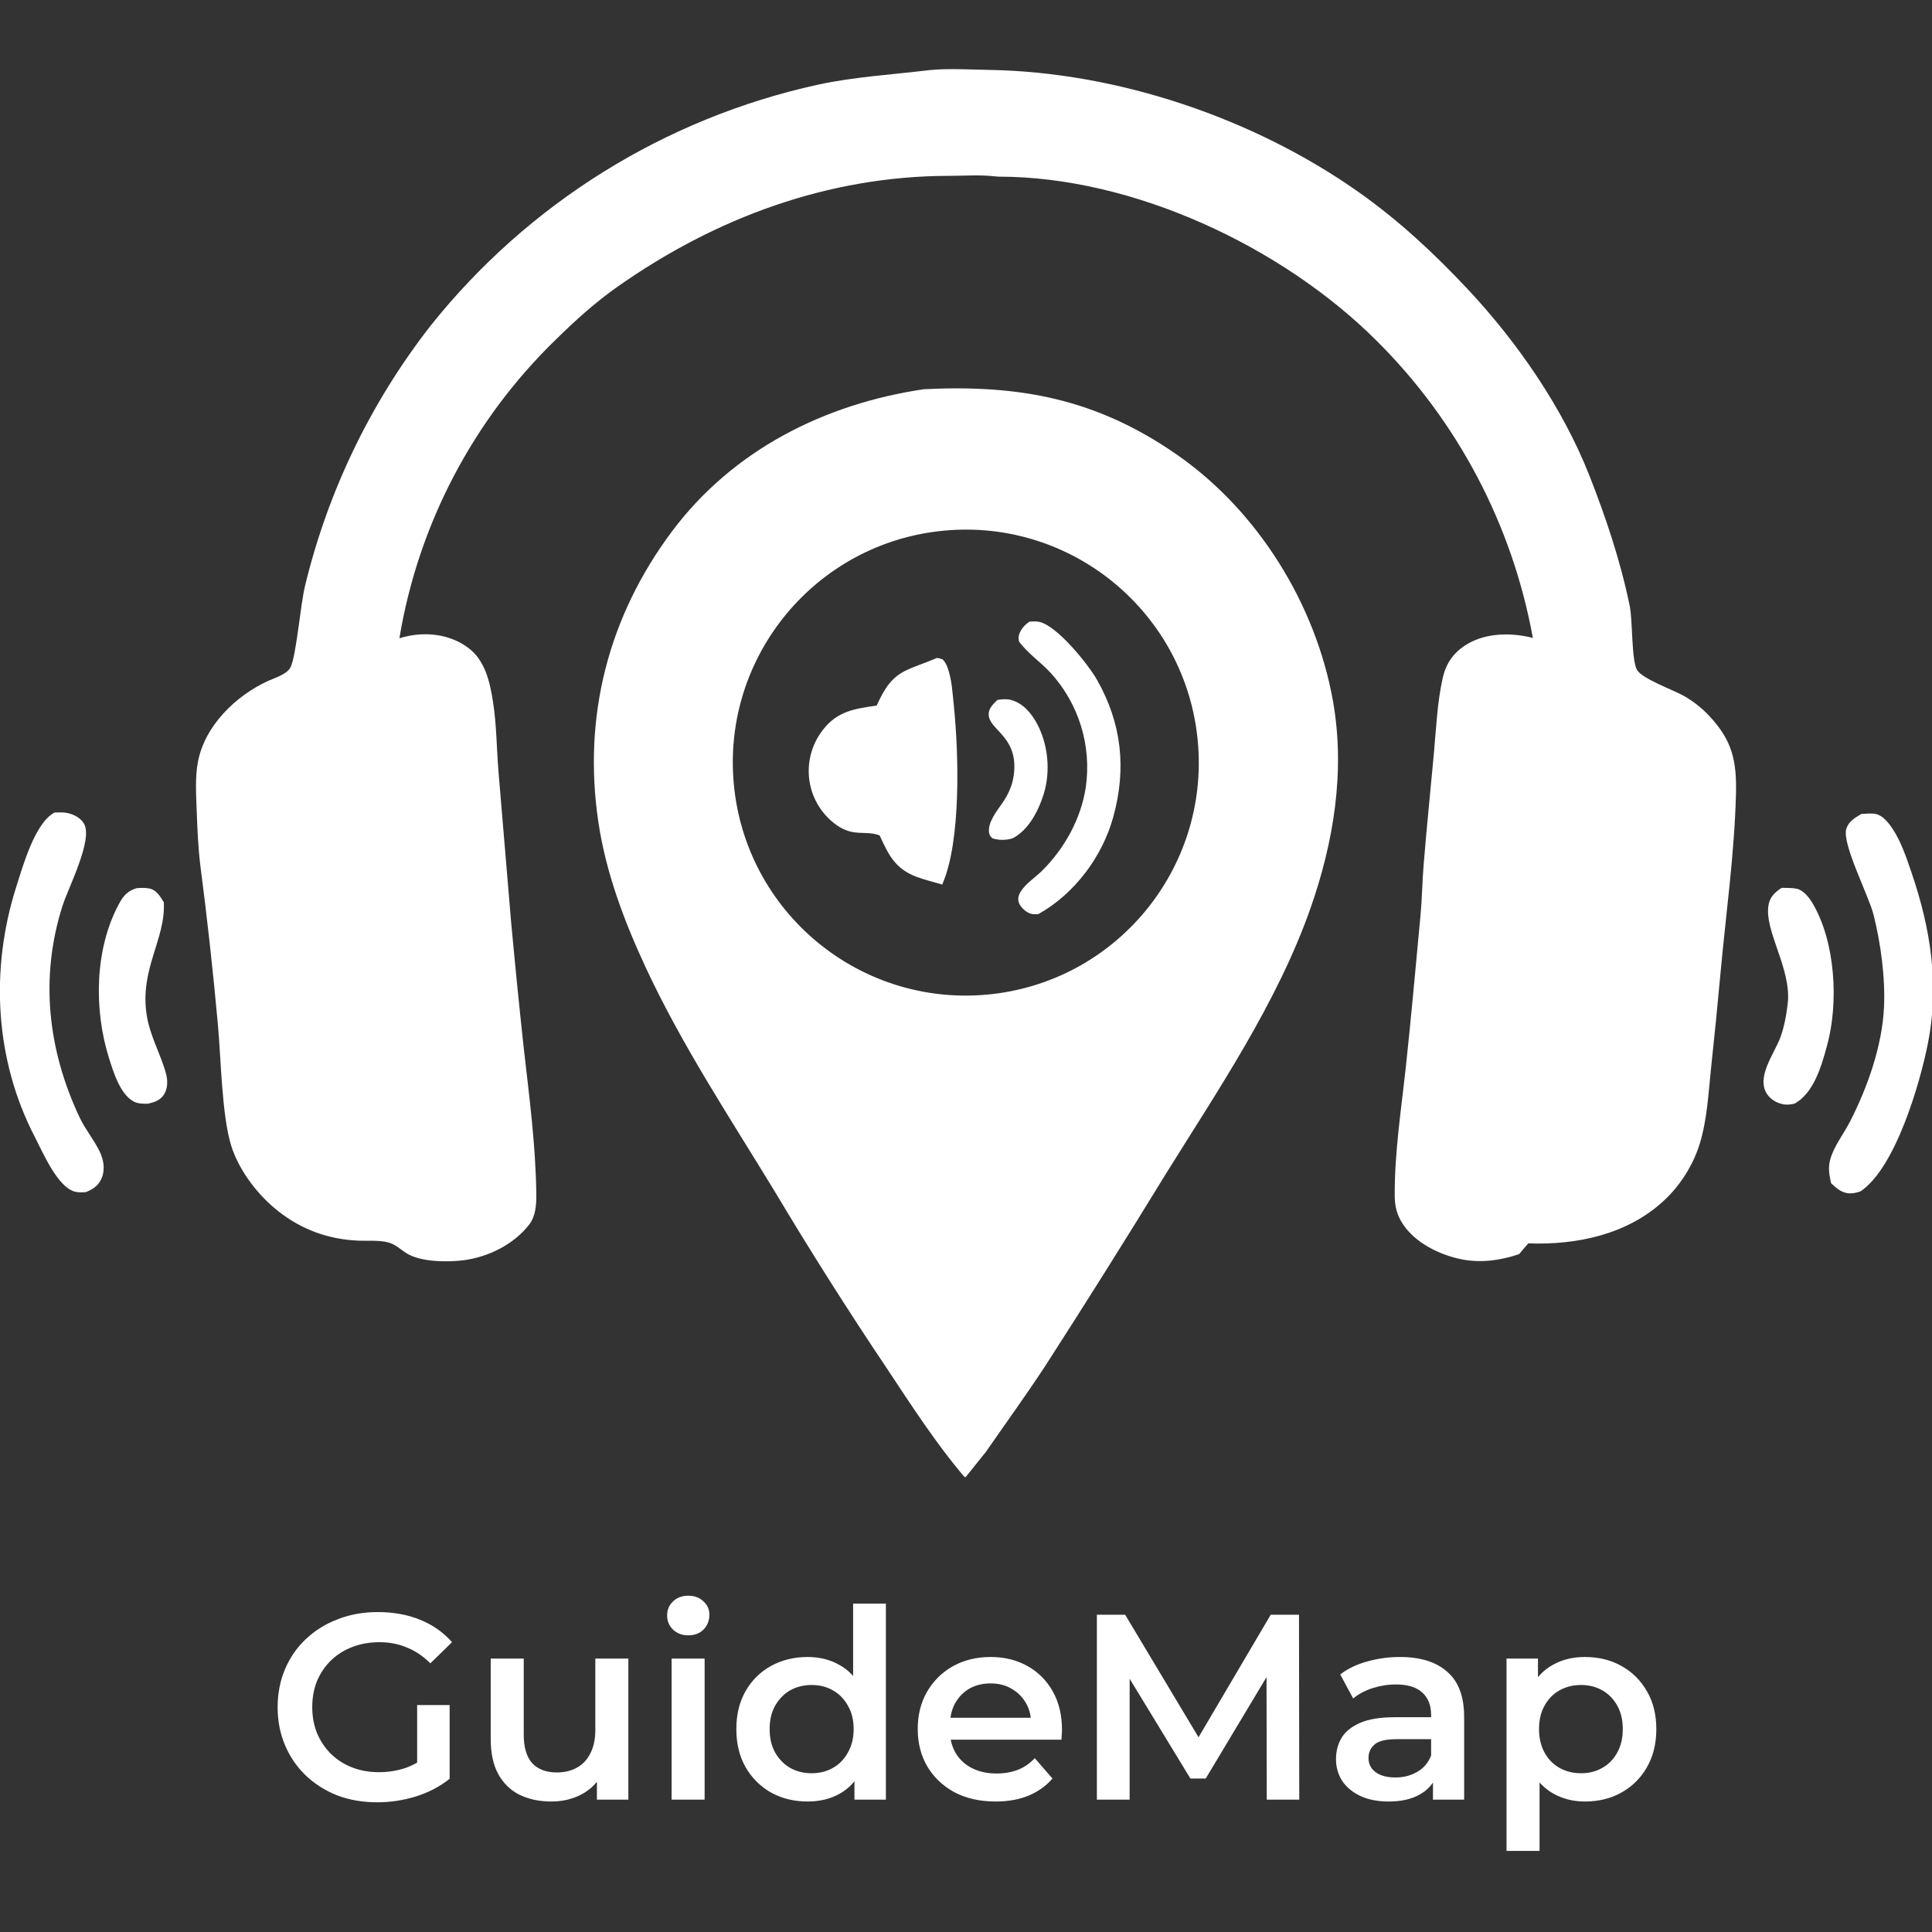 <svg width="512" height="512" viewBox="0 0 512 512" fill="none" xmlns="http://www.w3.org/2000/svg">
<rect x="0" y="0" width="512" height="512" fill="#333333" stroke="none"/>
<g clip-path="url(#clip0_11_325)">
<path d="M244.867 103.142C270.368 101.888 290.701 105.733 311.975 120.55C333.395 135.469 348.685 160.13 353.246 185.766C356.545 204.313 353.456 223.186 347.259 240.791C338.458 265.794 322.779 288.885 308.849 311.273C298.386 328.37 287.726 345.345 276.869 362.195C271.86 369.811 266.508 377.204 261.319 384.697L255.771 391.624C248.142 382.702 241.5 372.391 235.02 362.623C224.662 347.197 214.718 331.499 205.197 315.544C193.38 296.134 180.719 277.028 171.113 256.372C165.4 244.086 160.577 231.307 158.571 217.842C154.412 189.921 161.187 163.442 178.051 140.869C194.225 119.222 218.523 107.03 244.867 103.142ZM261.598 263.58C295.563 260.458 320.562 230.388 317.428 196.424C314.294 162.46 284.213 137.472 250.251 140.619C216.306 143.764 191.333 173.825 194.466 207.771C197.599 241.717 227.65 266.7 261.598 263.58Z" fill="white"/>
<path d="M248.288 174.37C248.882 174.427 249.276 174.557 249.832 174.755C250.466 175.431 250.786 176.028 251.107 176.905C252.262 180.075 252.426 183.632 252.77 186.964C254.064 199.506 254.773 222.896 249.696 234.411C247.431 233.732 245.145 233.215 242.923 232.378C237.198 230.223 235.505 226.573 233.117 221.407C229.467 219.945 226.393 221.892 221.791 218.72C217.882 215.977 215.26 211.759 214.529 207.041C213.775 202.191 215.07 197.246 218.103 193.387C221.966 188.408 226.54 187.825 232.337 186.981C236.581 177.414 239.679 178.027 248.288 174.37Z" fill="white"/>
<path d="M272.883 164.725C273.775 164.675 274.635 164.62 275.513 164.824C280.197 165.913 288.321 175.953 290.703 180.141C297.298 191.735 298.565 203.719 295.016 216.544C292.102 227.075 284.753 236.87 275.217 242.23C274.717 242.293 274.225 242.295 273.723 242.248C272.472 242.129 271.244 241.145 270.517 240.144C269.596 238.875 269.672 237.621 270.474 236.319C271.816 234.139 274.348 232.555 276.157 230.759C282.107 224.855 286.444 217.042 287.73 208.718C289.347 197.688 285.922 186.514 278.402 178.284C275.762 175.427 272.342 173.151 270.061 170.014C269.909 169.302 269.864 168.895 270.076 168.177C270.492 166.773 271.649 165.457 272.883 164.725Z" fill="white"/>
<path d="M264.317 185.487C265.526 185.299 266.729 185.178 267.927 185.497C271.062 186.334 273.247 188.907 274.742 191.642C277.791 197.222 278.469 204.468 276.567 210.522C275.206 214.853 272.588 219.959 268.437 222.117C266.777 222.712 264.637 222.722 262.97 222.149C262.5 221.613 262.266 221.492 262.131 220.764C261.643 218.126 264.1 214.987 265.547 212.941C267.46 210.235 268.586 207.48 268.789 204.133C269.354 194.843 261.923 193.361 262.008 189.21C262.042 187.61 263.28 186.537 264.317 185.487Z" fill="white"/>
<path d="M246.288 18.58C251.424 18.08 256.927 18.442 262.092 18.525C296.204 19.069 332.521 31.396 360.288 51.075C370.909 58.602 380.286 67.358 389.159 76.847C402.2 90.793 414.129 108.106 421.16 125.921C425.591 137.15 429.473 148.776 431.903 160.619C432.693 164.47 432.338 174.946 433.82 177.526C435.209 179.942 443.693 182.913 446.431 184.529C448.74 185.864 450.85 187.517 452.699 189.439C459.2 196.252 460.294 201.732 460.038 210.9C459.6 226.551 457.431 241.854 455.997 257.404C455.217 265.996 454.364 274.582 453.438 283.159C452.753 289.742 452.407 296.72 450.461 303.068C448.731 308.713 445.303 314.136 440.98 318.154C431.273 327.175 417.893 329.979 405.007 329.502L402.58 332.354C397.72 334.017 392.571 334.738 387.481 333.761C381.634 332.637 374.954 329.374 371.676 324.239C370.17 321.88 369.628 319.665 369.615 316.892C369.56 305.294 371.357 293.928 372.595 282.441C374.012 269.294 375.175 256.051 376.422 242.886C376.848 238.399 376.904 233.86 377.265 229.359C378.06 219.477 379.08 209.586 379.99 199.711C380.594 193.146 380.884 186.065 382.343 179.647C383.247 175.668 385.302 172.798 388.845 170.686C393.953 167.642 400.608 167.63 406.22 169.048C400.791 139.152 386.317 111.644 364.753 90.24C339.725 65.305 300.251 46.799 264.661 46.815C264.326 46.792 263.992 46.774 263.658 46.736C259.644 46.278 255.552 46.598 251.506 46.602C219.458 46.638 189.562 57.722 163.556 76.049C157.714 80.166 152.371 84.992 147.287 90.003C125.364 111.268 110.839 139.004 105.845 169.136C106.713 168.87 107.579 168.654 108.472 168.486C113.829 167.479 119.527 168.329 123.994 171.611C128.549 174.959 129.794 180.607 130.635 185.883C131.608 191.996 131.601 198.318 132.104 204.489L135.437 244.189C136.454 255.218 137.555 266.24 138.741 277.252C140.211 290.199 141.971 303.424 142.128 316.46C142.16 319.199 141.98 322.284 140.234 324.537C136.146 329.811 129.381 333.134 122.835 333.979C118.596 334.525 111.546 334.461 107.821 332.179C106.067 331.104 104.936 329.795 102.85 329.247C100.436 328.612 97.599 328.891 95.113 328.792C87.167 328.476 80.11 325.959 73.815 321.037C68.383 316.789 63.337 310.248 61.265 303.599C58.773 295.6 58.556 280.273 57.745 271.506C56.471 257.459 54.923 243.438 53.102 229.452C52.516 224.675 52.31 219.873 52.138 215.066C51.985 210.758 51.657 206.182 52.448 201.929C54.229 192.358 62.504 184.345 71.057 180.448C72.871 179.622 76.211 178.643 77.06 176.698C78.605 173.157 79.598 160.281 80.874 155.11C86.932 130.119 98.236 106.701 114.035 86.412C139.905 53.926 176.171 31.338 216.735 22.448C226.598 20.318 236.331 19.799 246.288 18.58Z" fill="white"/>
<path d="M14.47 215.324C15.589 215.294 16.777 215.223 17.875 215.462C19.604 215.839 21.443 216.765 22.311 218.374C24.63 222.669 18.073 235.335 16.59 239.975C10.509 259.01 12.653 278.237 21.109 296.154C22.606 299.327 24.883 302.007 26.398 305.139C27.435 307.284 27.894 309.754 27.017 312.033C26.207 314.136 24.781 315.088 22.773 315.922C21.828 315.988 20.803 316.043 19.873 315.806C15.227 314.623 11.344 305.366 9.237 301.315C-1.426 280.805 -2.638 256.768 4.331 234.943C6.066 229.508 9.275 218.01 14.47 215.324Z" fill="white"/>
<path d="M493.288 215.708C494.506 215.636 495.841 215.479 497.049 215.699C498.89 216.034 500.51 218.08 501.486 219.541C503.831 223.051 505.248 227.354 506.601 231.326C511.651 246.145 513.992 261.017 510.91 276.543C508.798 287.184 502.308 309.53 493.035 315.734C492.149 316.033 491.222 316.266 490.279 316.257C488.146 316.238 486.721 314.932 485.251 313.556C484.784 311.443 484.427 309.521 484.998 307.387C485.957 303.805 488.584 300.528 490.274 297.23C494.882 288.243 498.792 277.214 499.275 267.009C499.648 259.12 498.431 250.073 496.521 242.445C495.254 237.381 488.091 223.587 489.282 219.691C489.902 217.66 491.555 216.727 493.288 215.708Z" fill="white"/>
<path d="M472.147 235.287C473.432 235.314 474.853 235.261 476.114 235.517C477.933 235.885 479.482 237.897 480.373 239.409C486.429 249.689 487.291 265.754 484.195 277.069C482.72 282.456 480.756 289.535 475.619 292.468C474.679 292.658 473.76 292.839 472.8 292.685C471.091 292.412 469.387 291.508 468.38 290.077C465.218 285.58 470.188 279.312 471.797 274.974C472.849 272.139 473.421 268.952 473.766 265.956C474.828 256.754 467.484 246.726 468.679 239.832C469.055 237.662 470.387 236.448 472.147 235.287Z" fill="white"/>
<path d="M36.226 235.376C37.302 235.294 38.6 235.231 39.651 235.479C41.575 235.933 42.436 237.58 43.411 239.112C43.938 248.979 36.91 256.837 38.898 269.147C39.794 274.697 42.619 279.377 44.031 284.674C44.485 286.376 44.448 288.526 43.462 290.047C42.454 291.602 40.966 292.095 39.243 292.489C37.932 292.513 36.611 292.531 35.421 291.903C31.82 290.001 30.014 283.981 28.867 280.338C24.856 267.597 25.053 251.49 31.54 239.522C32.728 237.329 33.806 236.092 36.226 235.376Z" fill="white"/>
</g>
<path d="M99.973 477.629C96.145 477.629 92.621 477.022 89.4 475.808C86.226 474.548 83.449 472.798 81.068 470.557C78.688 468.27 76.844 465.586 75.537 462.505C74.23 459.424 73.576 456.064 73.576 452.423C73.576 448.782 74.23 445.421 75.537 442.34C76.844 439.26 78.688 436.599 81.068 434.358C83.496 432.071 86.32 430.321 89.54 429.107C92.761 427.847 96.285 427.217 100.113 427.217C104.267 427.217 108.002 427.893 111.316 429.247C114.677 430.601 117.501 432.585 119.788 435.199L114.046 440.8C112.133 438.886 110.055 437.486 107.815 436.599C105.621 435.665 103.194 435.199 100.533 435.199C97.966 435.199 95.585 435.619 93.391 436.459C91.198 437.299 89.307 438.489 87.72 440.03C86.133 441.57 84.896 443.391 84.009 445.491C83.169 447.592 82.749 449.902 82.749 452.423C82.749 454.897 83.169 457.184 84.009 459.284C84.896 461.385 86.133 463.229 87.72 464.816C89.307 466.356 91.174 467.546 93.321 468.387C95.469 469.227 97.849 469.647 100.463 469.647C102.89 469.647 105.224 469.274 107.465 468.527C109.752 467.733 111.923 466.426 113.976 464.606L119.158 471.397C116.59 473.451 113.603 475.015 110.195 476.089C106.835 477.115 103.427 477.629 99.973 477.629ZM110.546 470.207V451.863H119.158V471.397L110.546 470.207ZM146.146 477.419C142.972 477.419 140.172 476.835 137.744 475.668C135.317 474.455 133.427 472.634 132.073 470.207C130.719 467.733 130.043 464.629 130.043 460.895V439.54H138.795V459.705C138.795 463.065 139.542 465.586 141.035 467.266C142.576 468.9 144.746 469.717 147.547 469.717C149.601 469.717 151.374 469.297 152.868 468.457C154.408 467.616 155.599 466.356 156.439 464.676C157.326 462.995 157.769 460.918 157.769 458.444V439.54H166.521V476.929H158.189V466.846L159.66 469.927C158.399 472.354 156.556 474.221 154.128 475.528C151.701 476.789 149.041 477.419 146.146 477.419ZM177.981 476.929V439.54H186.733V476.929H177.981ZM182.392 433.378C180.758 433.378 179.404 432.865 178.331 431.838C177.304 430.811 176.79 429.574 176.79 428.127C176.79 426.633 177.304 425.396 178.331 424.416C179.404 423.389 180.758 422.876 182.392 422.876C184.026 422.876 185.356 423.366 186.383 424.346C187.456 425.279 187.993 426.47 187.993 427.917C187.993 429.457 187.48 430.764 186.453 431.838C185.426 432.865 184.072 433.378 182.392 433.378ZM214.044 477.419C210.45 477.419 207.206 476.625 204.312 475.038C201.464 473.405 199.224 471.164 197.59 468.317C195.956 465.469 195.139 462.108 195.139 458.234C195.139 454.36 195.956 450.999 197.59 448.152C199.224 445.304 201.464 443.087 204.312 441.5C207.206 439.913 210.45 439.119 214.044 439.119C217.171 439.119 219.972 439.82 222.446 441.22C224.92 442.574 226.88 444.651 228.327 447.452C229.774 450.252 230.498 453.846 230.498 458.234C230.498 462.575 229.798 466.169 228.397 469.017C226.997 471.817 225.06 473.918 222.586 475.318C220.112 476.719 217.265 477.419 214.044 477.419ZM215.094 469.927C217.195 469.927 219.062 469.46 220.696 468.527C222.376 467.593 223.706 466.239 224.686 464.466C225.713 462.692 226.227 460.615 226.227 458.234C226.227 455.807 225.713 453.73 224.686 452.003C223.706 450.229 222.376 448.875 220.696 447.942C219.062 447.008 217.195 446.541 215.094 446.541C212.994 446.541 211.103 447.008 209.423 447.942C207.789 448.875 206.459 450.229 205.432 452.003C204.452 453.73 203.961 455.807 203.961 458.234C203.961 460.615 204.452 462.692 205.432 464.466C206.459 466.239 207.789 467.593 209.423 468.527C211.103 469.46 212.994 469.927 215.094 469.927ZM226.437 476.929V468.107L226.787 458.164L226.087 448.222V424.976H234.769V476.929H226.437ZM263.863 477.419C259.708 477.419 256.067 476.602 252.94 474.968C249.859 473.288 247.455 471.001 245.728 468.107C244.048 465.213 243.208 461.922 243.208 458.234C243.208 454.5 244.025 451.209 245.658 448.362C247.339 445.468 249.626 443.204 252.52 441.57C255.461 439.936 258.798 439.119 262.532 439.119C266.173 439.119 269.417 439.913 272.265 441.5C275.112 443.087 277.353 445.328 278.986 448.222C280.62 451.116 281.437 454.523 281.437 458.444C281.437 458.818 281.414 459.238 281.367 459.705C281.367 460.171 281.344 460.615 281.297 461.035H250.139V455.223H276.676L273.245 457.044C273.292 454.897 272.848 453.006 271.915 451.372C270.981 449.739 269.697 448.455 268.064 447.522C266.477 446.588 264.633 446.121 262.532 446.121C260.385 446.121 258.495 446.588 256.861 447.522C255.274 448.455 254.014 449.762 253.08 451.442C252.193 453.076 251.75 455.013 251.75 457.254V458.654C251.75 460.895 252.263 462.879 253.29 464.606C254.317 466.333 255.764 467.663 257.631 468.597C259.498 469.53 261.645 469.997 264.073 469.997C266.173 469.997 268.064 469.67 269.744 469.017C271.425 468.363 272.918 467.336 274.225 465.936L278.916 471.327C277.236 473.288 275.112 474.805 272.545 475.878C270.024 476.905 267.13 477.419 263.863 477.419ZM290.684 476.929V427.917H298.176L319.601 463.695H315.68L336.755 427.917H344.247L344.317 476.929H335.705L335.635 441.43H337.456L319.531 471.327H315.47L297.266 441.43H299.366V476.929H290.684ZM379.751 476.929V469.367L379.261 467.756V454.523C379.261 451.956 378.491 449.972 376.951 448.572C375.41 447.125 373.076 446.401 369.949 446.401C367.848 446.401 365.771 446.728 363.717 447.381C361.71 448.035 360.007 448.945 358.606 450.112L355.175 443.741C357.183 442.2 359.563 441.057 362.317 440.31C365.118 439.516 368.012 439.119 370.999 439.119C376.414 439.119 380.592 440.426 383.532 443.04C386.52 445.608 388.013 449.599 388.013 455.013V476.929H379.751ZM367.989 477.419C365.188 477.419 362.737 476.952 360.637 476.018C358.536 475.038 356.902 473.708 355.736 472.028C354.615 470.3 354.055 468.363 354.055 466.216C354.055 464.116 354.545 462.225 355.525 460.545C356.552 458.864 358.209 457.534 360.497 456.554C362.784 455.573 365.818 455.083 369.599 455.083H380.452V460.895H370.229C367.242 460.895 365.235 461.385 364.208 462.365C363.181 463.299 362.667 464.466 362.667 465.866C362.667 467.453 363.297 468.713 364.558 469.647C365.818 470.58 367.568 471.047 369.809 471.047C371.956 471.047 373.87 470.557 375.55 469.577C377.277 468.597 378.514 467.15 379.261 465.236L380.732 470.487C379.891 472.681 378.374 474.385 376.181 475.598C374.033 476.812 371.303 477.419 367.989 477.419ZM419.971 477.419C416.937 477.419 414.159 476.719 411.639 475.318C409.165 473.918 407.181 471.817 405.687 469.017C404.24 466.169 403.517 462.575 403.517 458.234C403.517 453.846 404.217 450.252 405.617 447.452C407.064 444.651 409.025 442.574 411.499 441.22C413.973 439.82 416.797 439.119 419.971 439.119C423.658 439.119 426.902 439.913 429.703 441.5C432.55 443.087 434.791 445.304 436.425 448.152C438.105 450.999 438.945 454.36 438.945 458.234C438.945 462.108 438.105 465.493 436.425 468.387C434.791 471.234 432.55 473.451 429.703 475.038C426.902 476.625 423.658 477.419 419.971 477.419ZM399.246 490.512V439.54H407.578V448.362L407.298 458.304L407.998 468.247V490.512H399.246ZM418.99 469.927C421.091 469.927 422.958 469.46 424.592 468.527C426.272 467.593 427.603 466.239 428.583 464.466C429.563 462.692 430.053 460.615 430.053 458.234C430.053 455.807 429.563 453.73 428.583 452.003C427.603 450.229 426.272 448.875 424.592 447.942C422.958 447.008 421.091 446.541 418.99 446.541C416.89 446.541 415 447.008 413.319 447.942C411.639 448.875 410.308 450.229 409.328 452.003C408.348 453.73 407.858 455.807 407.858 458.234C407.858 460.615 408.348 462.692 409.328 464.466C410.308 466.239 411.639 467.593 413.319 468.527C415 469.46 416.89 469.927 418.99 469.927Z" fill="white"/>
<defs>
<clipPath id="clip0_11_325">
<rect width="512" height="373.424" fill="white" transform="translate(0 18)"/>
</clipPath>
</defs>
</svg>

